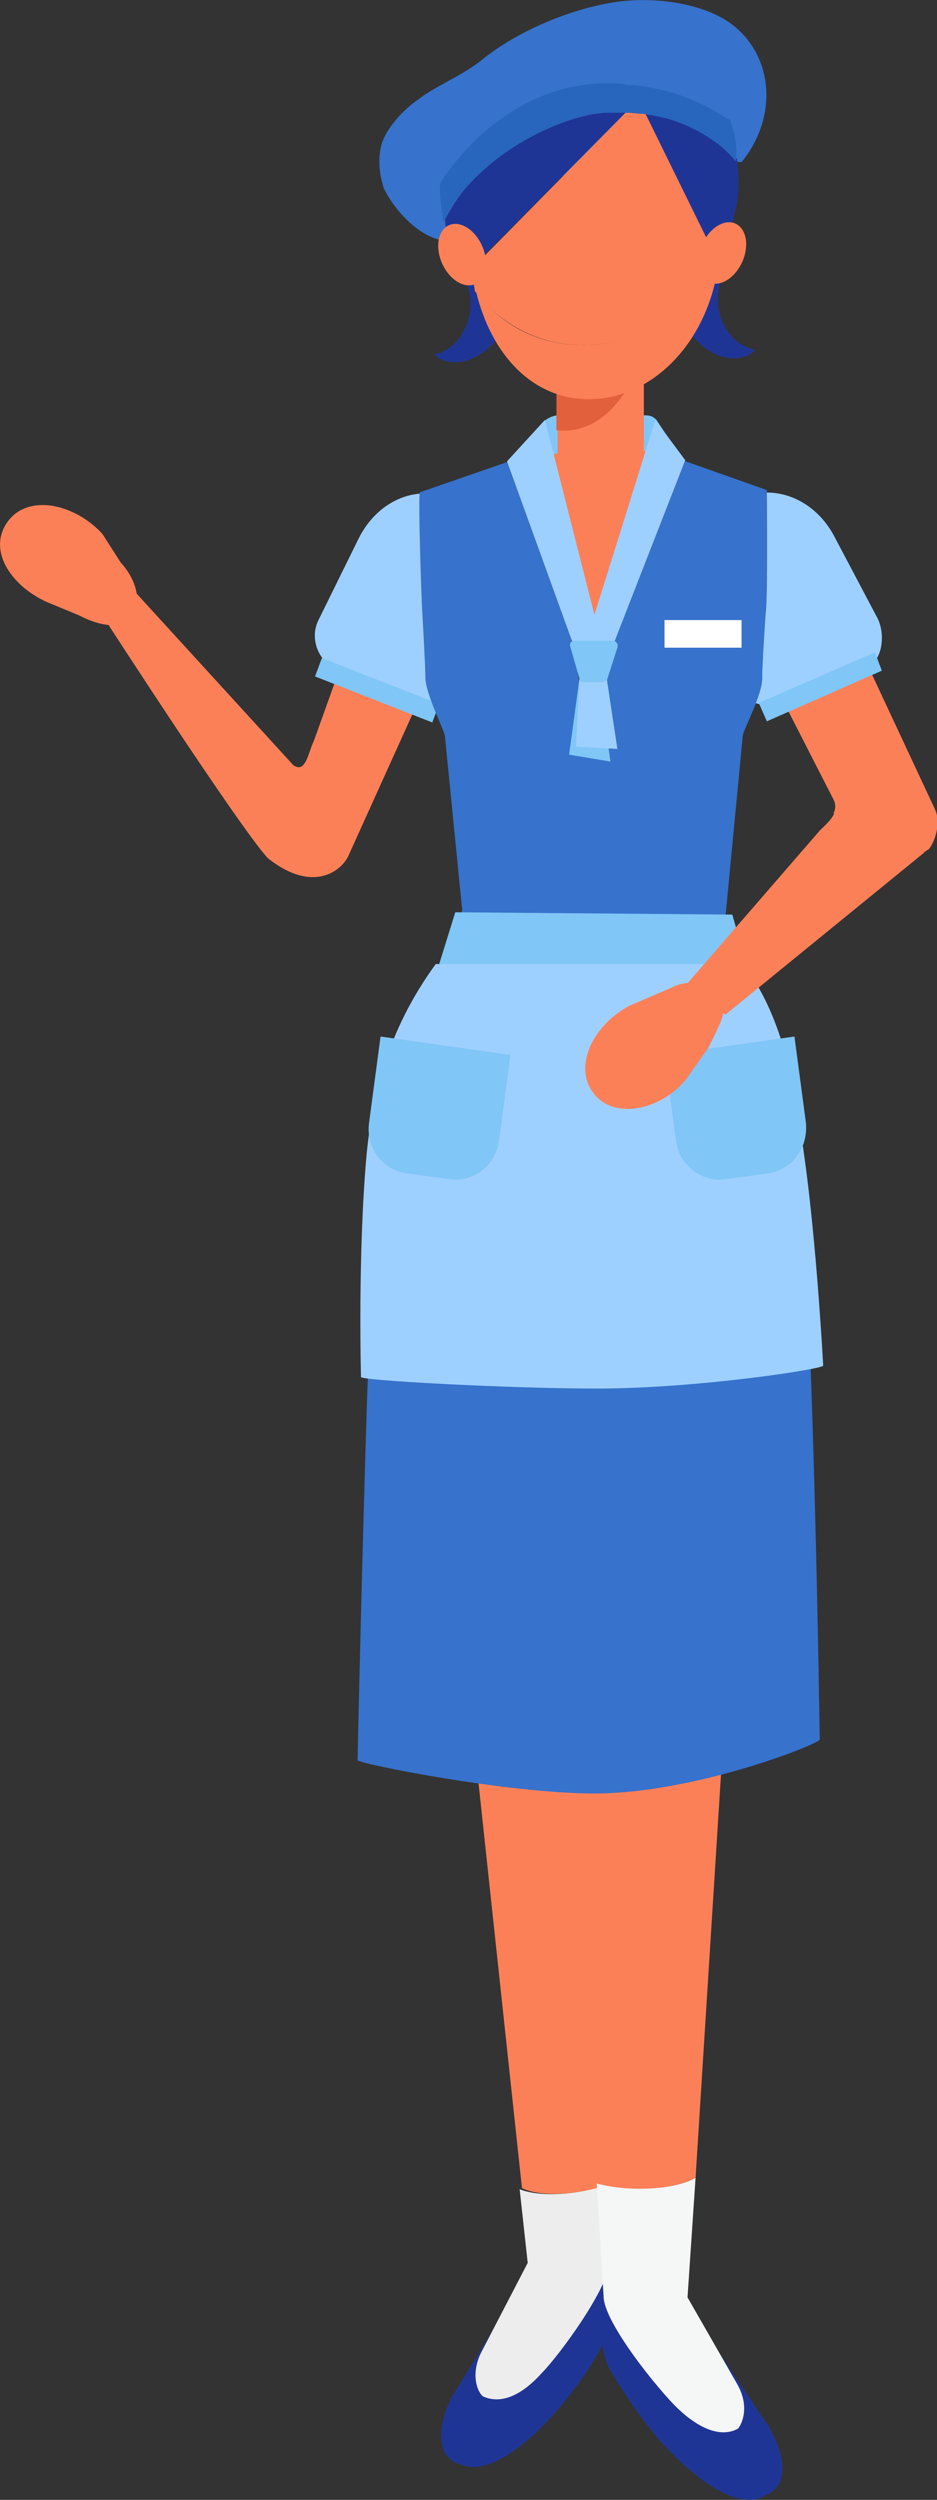 <?xml version="1.0" encoding="utf-8"?>
<!-- Generator: Adobe Illustrator 26.0.1, SVG Export Plug-In . SVG Version: 6.00 Build 0)  -->
<svg version="1.1" id="レイヤー_1" xmlns="http://www.w3.org/2000/svg" xmlns:xlink="http://www.w3.org/1999/xlink" x="0px"
	 y="0px" width="81.5px" height="217.3px" viewBox="0 0 81.5 217.3" style="enable-background:new 0 0 81.5 217.3;"
	 xml:space="preserve">
<rect x="0" y="0" width="81.5" height="217.3" fill="#333333" stroke="none"/>
<style type="text/css">
	.st0{fill:#80C6F7;}
	.st1{fill:#FC8057;}
	.st2{fill:#E3603C;}
	.st3{fill:#3772CC;}
	.st4{fill:#1F3596;}
	.st5{fill:#2866BD;}
	.st6{fill:#EDEDED;}
	.st7{fill:#F5F6F6;}
	.st8{fill:#9ED0FF;}
	.st9{fill:#FFFFFF;}
</style>
<g>
	<path class="st0" d="M59.6,40.3H44.9L47,37c0.3-0.5,1-0.9,1.6-0.9H56c0.6,0,0.8,0.1,1.1,0.4L59.6,40.3z"/>
	<path class="st1" d="M47.5,47.2c0.1,0.5,1,0.2,1.1,0.7c2.8,13,6,1.4,8,0c1.9-1.4,0.8-7.3,1.8-8.3c0,0-1.1-0.2-2.4-0.4v-6.6h-7.5
		v6.8c-0.3,0.1-1.7,0.2-2,0.3C46.3,42.1,47,45.1,47.5,47.2z"/>
	<path class="st2" d="M55.9,31h-7.5v6.4C53.7,38,55.9,31,55.9,31z"/>
	<path class="st3" d="M64.5,14.1c3.7-4.6,2.4-10.5-2-12.7c-1.7-0.9-5.2-1.8-9.1-1.2c-3.9,0.6-8.6,2.6-11.6,5.1
		c-2,1.5-3.8,2.1-5.5,3.4c-1.7,1.2-2.8,2.8-3.1,3.8c-0.3,1.1-0.3,2.4,0.2,3.9c1.3,2.6,4,4.9,6.1,4.5C48.8,13.6,54.6,13.3,64.5,14.1z
		"/>
	<g>
		<path class="st4" d="M53.1,202.6c-0.7,1.3-2.1,3.9-3.9,6c-0.7,1-5.6,6.8-8.9,5.7l-0.6-0.2c-2.3-1-1.2-4.8,0.2-6.7l8.3-13.6
			c1.4-1.8,2.1-0.7,4,0.8l0.5,0.4C53.3,196.2,54.2,199.8,53.1,202.6z"/>
		<path class="st4" d="M53,205.9c0.8,1.3,2.3,3.8,4.1,5.9c0.8,1,5.9,6.6,9.1,5.3l0.6-0.3c2.3-1.1,1-4.8-0.5-6.7l-8.9-13.3
			c-1.4-1.7-2.2-0.6-4,0.9l-0.4,0.4C52.5,199.5,51.7,203.2,53,205.9z"/>
		<g>
			<path class="st4" d="M43.1,22.8c-1.1-0.7-2.6-0.4-3.9,0.5c1.5,0.7,2.1,2.6,1.5,4.6c-0.5,1.6-1.7,2.7-2.9,2.9
				c0.1,0.1,0.2,0.2,0.3,0.3c1.7,1,4.2,0,5.6-2.3C45,26.5,44.8,23.8,43.1,22.8z"/>
		</g>
		<g>
			<path class="st4" d="M60.2,22.6c1.1-0.7,2.6-0.5,3.9,0.3c-1.4,0.7-2.1,2.7-1.4,4.7c0.5,1.6,1.8,2.6,3,2.8
				c-0.1,0.1-0.2,0.2-0.3,0.3c-1.7,1.1-4.2,0.1-5.6-2.1S58.5,23.6,60.2,22.6z"/>
		</g>
		<g>
			<path class="st1" d="M50.8,30c-4.1,0-7.3-1.8-9.4-4.7c1.3,5.5,4.9,9.4,9.8,9.4c5.6,0,10.4-5,11.3-11.8C60.2,27.1,55.9,30,50.8,30
				z"/>
			<path class="st1" d="M50.8,30c5.1,0,9.4-2.8,11.7-7.1c0.1-0.5,0.1-1.1,0.2-1.6c0-0.2,0-0.4,0-0.7c-0.3,0.2-0.5,0.4-0.9,0.5
				L56.2,9.7c-0.5-0.1-1-0.1-1.6-0.1L41,23.4c0.1,0.6,0.2,1.3,0.3,1.9C43.5,28.1,46.7,30,50.8,30z"/>
			<g>
				<path class="st4" d="M52.8,9.6c-2.7,0.1-8,2.1-11.5,5.8c-1,1.1-1.9,2.3-2.6,3.7l0,0c0.1,1.2,0.4,2.3,1,3.2c0.4,1,1,2,1.6,2.9
					C41.2,24.6,41,24,41,23.3L54.6,9.6C54,9.6,53.4,9.6,52.8,9.6z"/>
				<path class="st4" d="M64.1,13.8L64.1,13.8c-1.2-1.3-2.8-2.5-4.8-3.2c-1-0.4-2-0.6-3.2-0.8l5.6,11.4c0.3-0.1,0.6-0.3,0.9-0.5
					c0,0.2,0,0.4,0,0.7c0,0.5-0.1,1.1-0.2,1.6c0.7-1.4,1.2-2.9,1.5-4.5C64.3,17.2,64.3,15.6,64.1,13.8z"/>
			</g>
			<path class="st5" d="M63.5,10.4c0,0-0.1,0-0.2-0.1c0,0,0,0-0.1,0c-0.7-0.5-3.2-2.1-6.7-2.7c-0.4-0.1-0.8-0.1-1.2-0.2
				c-0.2,0-0.3,0-0.5,0s-0.4,0-0.6-0.1c-4.5-0.4-8.1,1.2-10.7,3.1c-1.7,1.2-3,2.6-3.9,3.7c-0.6,0.8-1.1,1.4-1.3,1.8
				c-0.1,0.5,0,2,0.3,3.4l0,0l0,0c0.6-1.4,1.5-2.6,2.6-3.7c3.6-3.7,8.8-5.7,11.5-5.8c0.6,0,1.2,0,1.7,0c0.6,0,1.1,0.1,1.6,0.1
				c1.2,0.2,2.2,0.4,3.2,0.8c2,0.8,3.6,1.9,4.7,3.2l0,0L64,14C64.2,12.5,63.8,11.3,63.5,10.4z"/>
		</g>
		<ellipse transform="matrix(0.408 -0.913 0.913 0.408 17.075 70.442)" class="st1" cx="62.9" cy="22" rx="2.8" ry="1.9"/>
		<ellipse transform="matrix(0.913 -0.408 0.408 0.913 -5.527 18.357)" class="st1" cx="40.2" cy="22.1" rx="1.9" ry="2.8"/>
		<g>
			<path class="st6" d="M45.2,190.3l0.7,6.4l-4,7.7c-1,1.9-0.4,3.5,0.1,3.9c1.5,0.7,3.3,0,5.1-2c1.5-1.5,6.1-7.7,6-10.1l0.1-6.5
				C51,190.7,47.2,191.1,45.2,190.3z"/>
			<path class="st1" d="M53.4,189.7l0.7-46.8c0-0.2,0-0.4,0-0.6c-0.3-5.4-3.5-9.8-7.4-9.6c-4,0.2-6.8,5.3-6.3,10.9l5,46.6
				C47.2,191.1,51,190.7,53.4,189.7z"/>
		</g>
		<g>
			<path class="st1" d="M60.5,189.3l2.7-42.8c0.3-5.7-2.8-10.6-6.7-10.6c-3.9,0-6.9,4.5-7,9.9c0,0.2,0,0.4,0,0.6l2.5,43.5
				C54.9,190.6,58.7,190.3,60.5,189.3z"/>
			<path class="st7" d="M64.1,207.2l-4.3-7.5l0.7-10.4c-1.7,1-5.6,1.3-8.6,0.5l0.6,9.8c0,2.3,4.9,8.3,6.5,9.8
				c1.9,1.8,3.8,2.5,5.2,1.7C64.6,210.6,65.2,209.1,64.1,207.2z"/>
		</g>
		<path class="st3" d="M51.7,155.9c-7.6,0-20.6-2.6-20.6-2.9c0,0,0.9-42,1.7-50.8c0.5-4.8,1.7-9.7,6-15.7l25,0.2
			c3.9,3,4.9,9.2,5.5,13.8c1.4,7.8,2,50.7,2,50.7C71.3,151.6,60.4,155.9,51.7,155.9z"/>
	</g>
	<path class="st1" d="M80.8,73.8c0.5-0.6,1.1-2.3,0.5-3.5L69.1,44.2c-0.5-1.1-1.8-1.5-2.8-1L62.4,45c-1.1,0.5-1.5,1.8-1,2.8
		l11.1,21.7c0.2,0.4,0.2,0.8,0,1.2l7.7,3.5L80.8,73.8z"/>
	<g>
		<path class="st8" d="M67.6,61.1l7.7-3c1.5-0.6,1.8-3.1,0.9-4.6l-3.7-7c-1.7-3.1-5.1-4.5-8.1-3.2l-0.5,0.2c-2.2,1-3.3,3.7-2.6,6.3
			l2.4,9.2C64.1,60.7,66.1,61.7,67.6,61.1z"/>
		<polygon class="st0" points="76.7,58.3 66.7,62.7 66,61.1 76.1,56.7 		"/>
	</g>
	<path class="st1" d="M30.3,74.4l11.9-26.3c0.5-1.1,0-2.3-1.1-2.8l-3.9-1.8c-1.1-0.5-2.3,0-2.8,1.1l-7.1,19.8
		c-0.5,1-0.7,2.9-1.8,2.1L11.7,51.4l-2.6,2.4c0,0,11.7,18.1,14.2,20.8C27.2,77.7,29.7,75.7,30.3,74.4z"/>
	<g>
		<path class="st8" d="M36.9,61.1l-7.7-3c-1.5-0.6-2.3-2.6-1.5-4.2l3.5-7.1c1.6-3.2,4.9-4.7,7.9-3.5l0.5,0.2
			c2.2,0.9,3.4,3.5,2.9,6.2l-2,9.2C40.1,60.7,38.4,61.7,36.9,61.1z"/>
		<polygon class="st0" points="27.4,58.8 37.6,62.8 38.2,61.2 28,57.2 		"/>
	</g>
	<path class="st3" d="M63.1,79.7L64.6,64c0-0.5,1.8-3.7,1.7-5.2c0-1.2,0.3-5.5,0.3-5.5c0.2-1.2,0.1-10.7,0.1-10.7l-9.9-3.5l-5.3,26
		l-4.9-25.8l-10.1,3.5c-0.1,1.4,0.1,7.4,0.2,9.9c0,0,0.3,5.1,0.3,6.2c0,1.4,1.7,4.7,1.7,5.1l1.5,15.1l-3.8,13.1l10.4,3.1l4.5-8.2
		l2.8,7.6L67,91.3L63.1,79.7z"/>
	<path class="st8" d="M51.9,120.7c-7.6,0-20.5-0.7-20.5-1c0,0-0.3-10.7,0.5-19.5c0.5-4.8,1.7-10.5,6-16.4l26.2-0.6
		c3.4,3.8,4.8,9.8,5.4,14.4c1.4,7.8,2.1,21.1,2.1,21.1C71.7,119,60.6,120.7,51.9,120.7z"/>
	<polygon class="st0" points="64.9,83.8 38.2,83.8 39.6,79.3 63.7,79.5 	"/>
	<polygon class="st8" points="52.3,55.8 50,56.4 44.1,40.1 47.4,36.5 	"/>
	<polygon class="st8" points="51,55.7 53.2,56.4 59.6,40 57,36.5 	"/>
	<polygon class="st0" points="52.1,59.3 50.4,59 49.5,65.6 53.1,66.2 	"/>
	<polygon class="st8" points="52.7,58.5 50.4,59 50.1,64.9 53.7,65.1 	"/>
	<path class="st0" d="M52.4,59.3h-1.6c-0.2,0-0.4-0.1-0.4-0.3l-0.8-2.8c-0.1-0.3,0.1-0.5,0.4-0.5h3.3c0.3,0,0.5,0.3,0.4,0.6
		l-0.9,2.8C52.7,59.1,52.6,59.3,52.4,59.3z"/>
	<path class="st0" d="M66.8,102l-3.7,0.5c-2.1,0.3-4-1.2-4.3-3.3l-1-7.5l11.3-1.6l1,7.5C70.3,99.8,68.9,101.7,66.8,102z"/>
	<path class="st0" d="M35.4,102l3.7,0.5c2.1,0.3,4-1.2,4.3-3.3l1-7.5l-11.3-1.6l-1,7.5C31.8,99.8,33.3,101.7,35.4,102z"/>
	<g>
		<path class="st1" d="M51.6,95L51.6,95c-1.8-2.4,0.1-6,3.2-7.6l3.5-1.5c1.7-0.9,3.1-0.4,4,0.8l0,0c0.9,1.2,0.9,1.2-0.7,4.4
			l-1.9,2.7C57.5,96.5,53.4,97.4,51.6,95z"/>
		<path class="st1" d="M72.6,70.6c-0.2,0.6-0.8,1.1-1.3,1.6L59.6,85.7l3.5,2.5l17.3-14.1L72.6,70.6z"/>
	</g>
	<rect x="57.8" y="53.9" class="st9" width="6.7" height="2.4"/>
	<g>
		<g>
			<path class="st1" d="M0.7,45.3L0.7,45.3c-1.8,2.4,0.1,5.5,3.3,7l2.9,1.2c1.7,0.9,3.7,1.3,4.6,0l0,0c0.9-1.2,0.3-3.2-1-4.6
				l-1.6-2.5C6.5,43.8,2.5,42.9,0.7,45.3z"/>
		</g>
	</g>
</g>
</svg>
